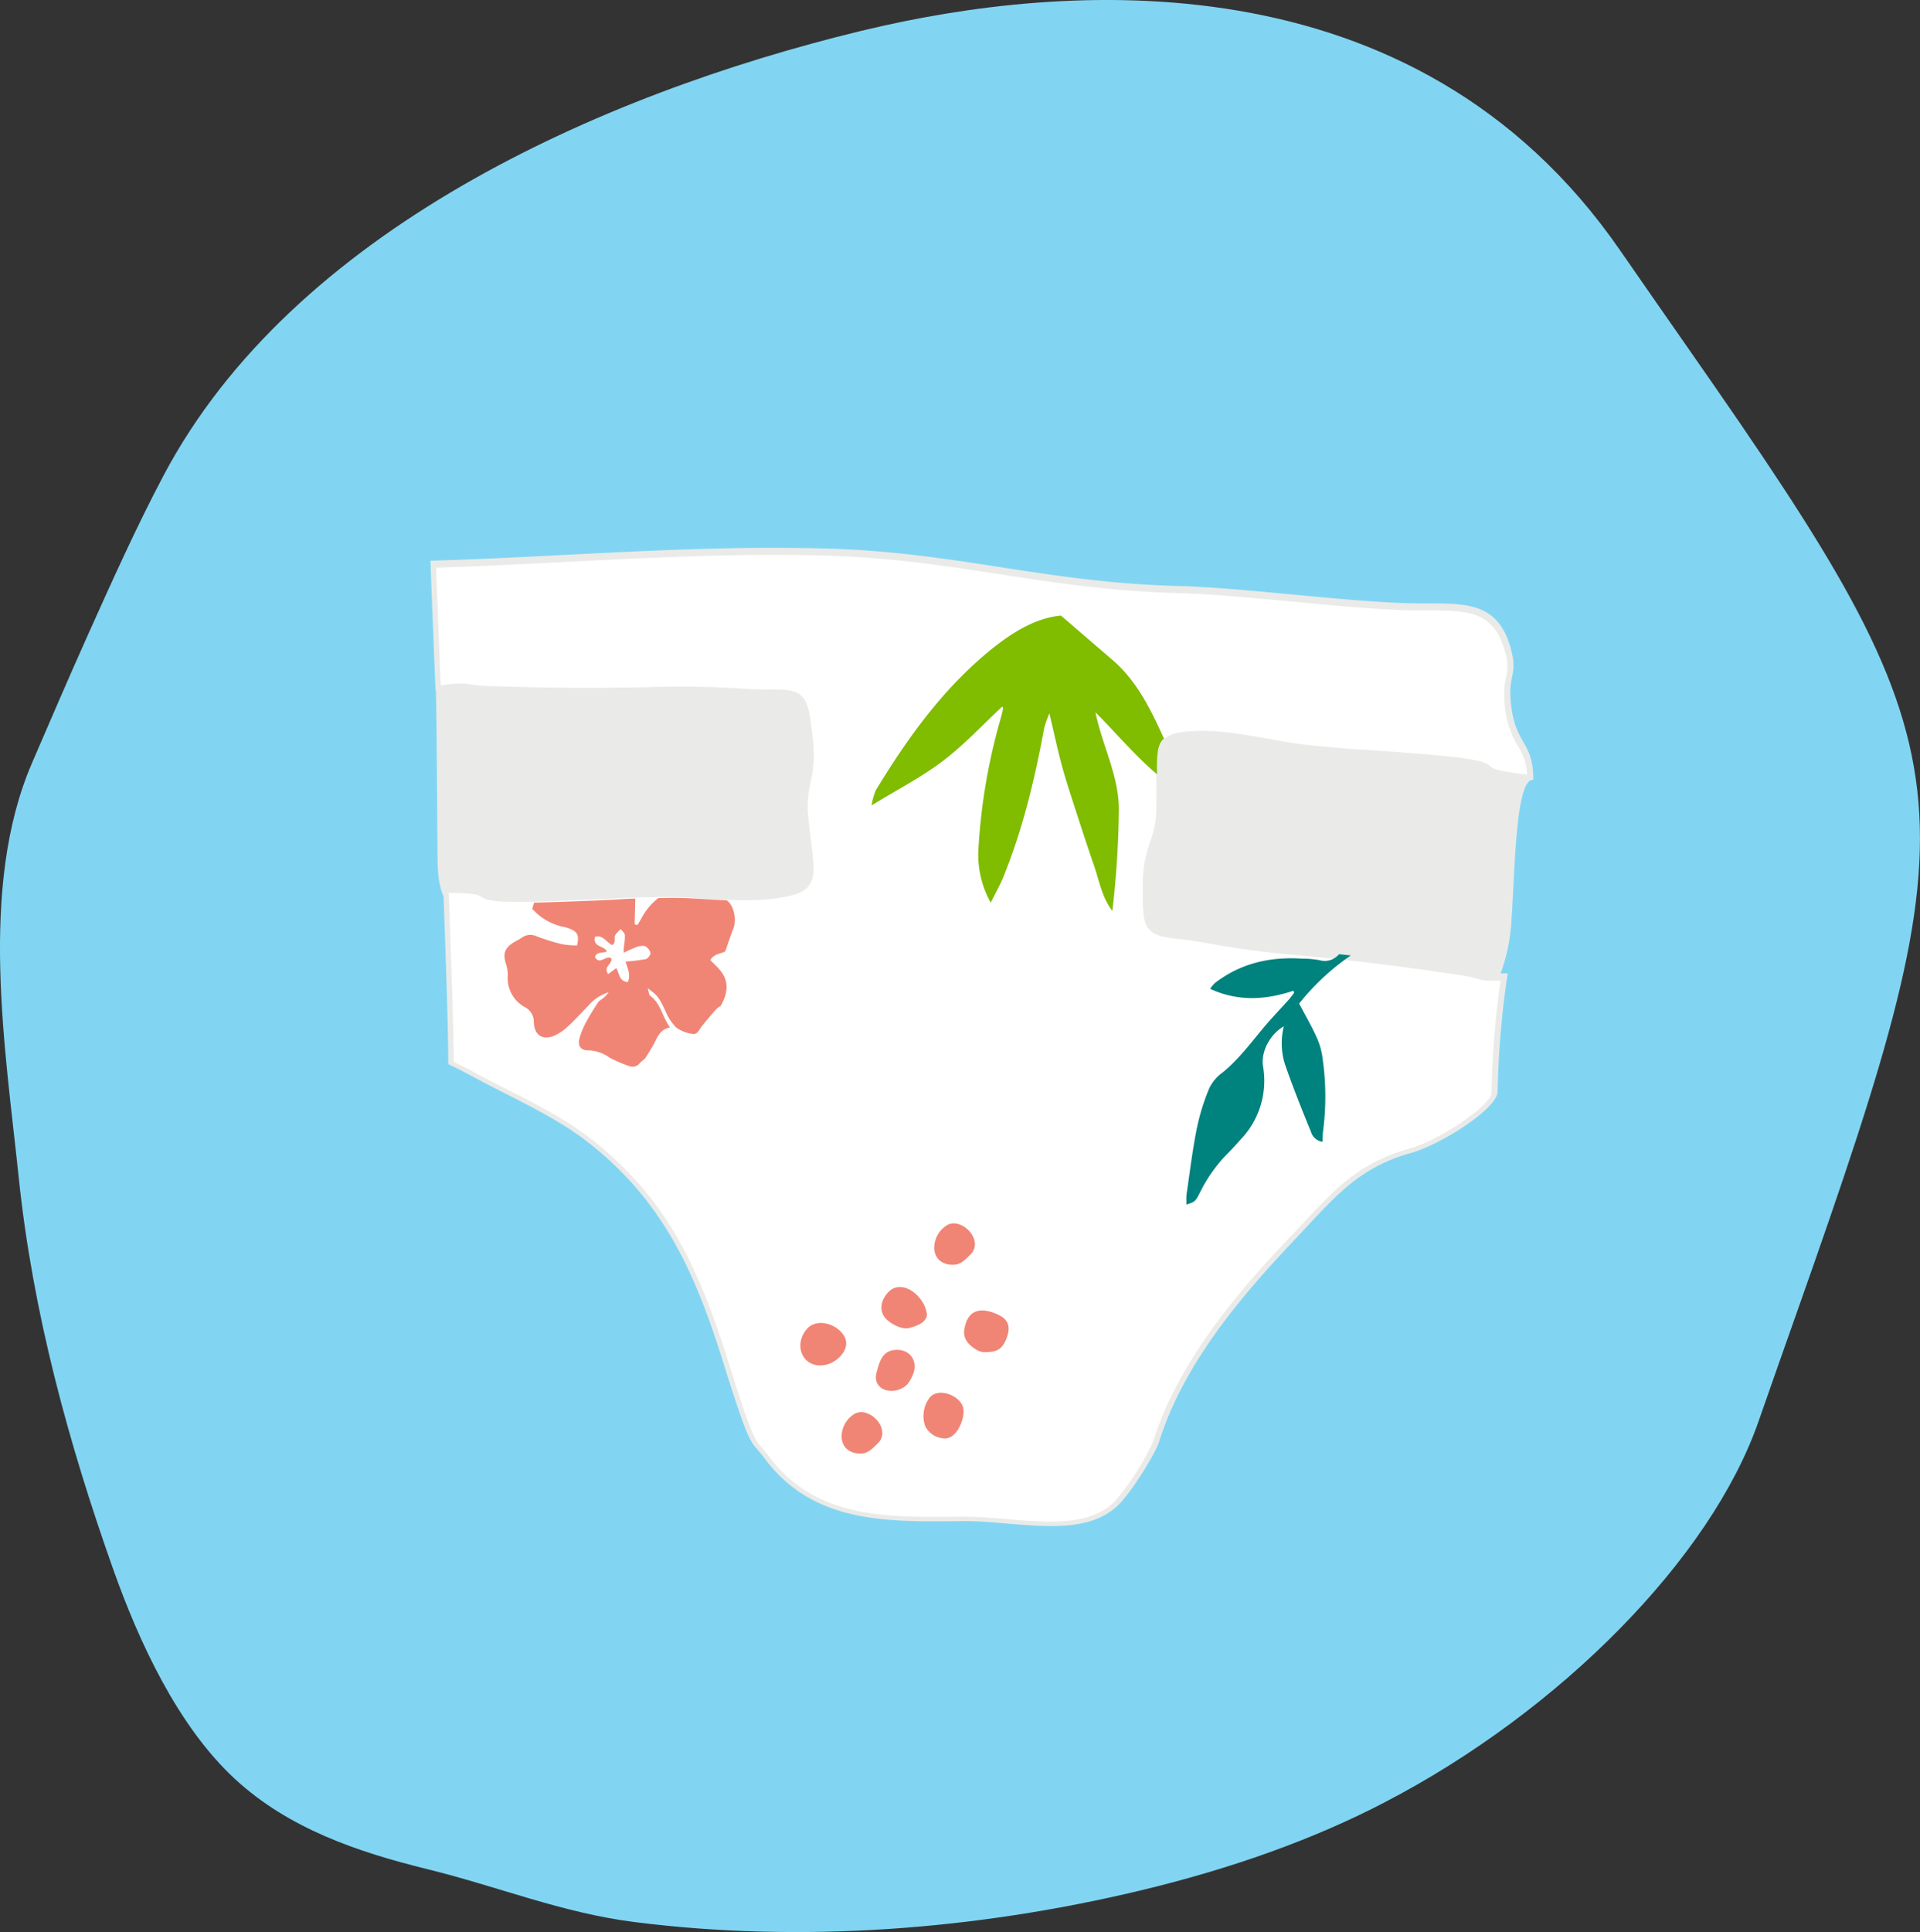 <svg xmlns="http://www.w3.org/2000/svg" xmlns:xlink="http://www.w3.org/1999/xlink" width="409.493" height="411.962" viewBox="0 0 409.493 411.962">
  <rect x="0" y="0" width="409.493" height="411.962" fill="#333333" stroke="none"/>
  <defs>
    <clipPath id="clip-path">
      <rect id="Rectangle_137" data-name="Rectangle 137" width="409.493" height="411.962" fill="none"/>
    </clipPath>
  </defs>
  <g id="Groupe_980" data-name="Groupe 980" transform="translate(0)">
    <g id="Groupe_933" data-name="Groupe 933" transform="translate(0)" clip-path="url(#clip-path)">
      <path id="Tracé_4976" data-name="Tracé 4976" d="M360.445,74.822c-4.59-6.581-9.536-13.665-14.9-21.418C301.477-10.419,225.792-3.475,184.619,6.364l-.962.223c-56,13.585-121.248,42.776-148.771,94.792C29.1,112.312,23.867,123.991,18.8,135.257c-4.077,9.09-8.063,18.363-12.007,27.508C-4.61,189.262,1.157,223.819,4,251.149c2.975,28.56,10.57,56.489,20.178,83.561,5.434,15.278,13.708,33.375,26.041,44.717,11.351,10.432,25.938,15.441,40.905,19.122,15.148,3.709,28.655,9.321,44.336,11.3,35.544,4.482,72.563,1.643,107.513-6.691,19.71-4.7,37.3-11.023,52.231-18.794,37.567-19.482,69.633-52.079,79.807-81.164,3.08-8.787,5.927-16.923,8.6-24.451,38.166-108.132,37.044-117.665-23.173-203.928" transform="translate(0 -0.001)" fill="#81d5f2"/>
      <path id="Tracé_4977" data-name="Tracé 4977" d="M271.887,96.121c-.02-8.632-4.067-7.217-4.856-17.093-.433-5.294,1.467-5.371.145-10.53-2.967-11.519-11.266-9.764-21.951-10.039-14.173-.391-35.013-3.308-49.191-3.676-28.324-.749-47.338-7.277-75.345-8C91.864,46.04,65.245,48.572,36.665,49.4c-.005,1.032.466,12.521,1.077,27.7l.09-.013c-.012.939.038,2.006.055,3.283.15,10.693.183,21.388.273,32.083.025,2.9.143,5.91,1.29,8.542.586,16.047,1.024,30.032,1.007,35.737,1.75.856,3.5,1.72,5.211,2.649,8.3,4.535,17.476,8.389,24.959,14.3,16.187,12.806,22.753,28.339,28.637,47.173,5.927,18.884,5.559,15.771,8.6,19.873,10.457,14.111,26.329,13.613,42.413,13.452,11.414-.1,26.113,4.212,33.541-3.916,3.456-3.784,7.648-11.1,8.216-12.916,5.517-17.8,19.437-33.152,29.689-43.968,7.633-8.073,12.746-14.564,24.082-17.7,5.912-1.62,18.375-9.26,18.468-13.129a189.068,189.068,0,0,1,2.149-25.189c-.581.015-1.077.03-1.52.043a38.962,38.962,0,0,0,2.314-11.389c.749-10.39.844-30.33,4.675-29.895" transform="translate(55.149 70.162)" fill="#eaeae8"/>
      <path id="Tracé_4978" data-name="Tracé 4978" d="M149.845,252.32c2.907,0,6.04.268,9.07.526,8.907.759,18.1,1.54,23.2-4.039a55.213,55.213,0,0,0,7.946-12.451c5.9-19.062,21.561-35.576,29.972-44.449l2.224-2.374c6.643-7.127,11.892-12.754,22.43-15.666,6.5-1.783,17.5-9.28,17.564-11.975a191.318,191.318,0,0,1,1.941-23.887c-2.9.088-3.4.068-4.788-.328a36.648,36.648,0,0,0-5.186-1.034c-15.305-2.266-24.991-3.223-32.769-3.992a200.1,200.1,0,0,1-20.141-2.659c-2.682-.521-4.705-.731-6.328-.9-7.142-.734-7.137-2.735-7.1-11.158a25.89,25.89,0,0,1,1.558-9.488,20.579,20.579,0,0,0,1.31-7.382c.043-2.294.025-4.209.007-5.81-.045-5.261-.075-8.436,3.321-9.719a8.041,8.041,0,0,1,1.49-.388c6.075-1.014,12.866.2,19.43,1.382,3.075.546,5.887,1.047,8.444,1.295,8.071.786,8.6.811,10.012.876,1.475.073,3.659.175,13.525.977,13.1,1.044,13.951,1.75,15.243,2.817.318.263.959.794,7.608,1.608a12.16,12.16,0,0,0-1.948-6.1,19.765,19.765,0,0,1-2.86-9.5,16.43,16.43,0,0,1,.338-5.209,9.463,9.463,0,0,0-.155-5.113c-2.336-9.068-8.031-9.073-16.645-9.078-1.337,0-2.72,0-4.149-.038-7.084-.2-15.941-1.032-24.511-1.838-8.642-.814-17.587-1.655-24.676-1.841-14.269-.376-26.341-2.236-38.01-4.032-11.524-1.775-23.434-3.611-37.337-3.972-18.766-.473-36.215.411-54.693,1.352-9.11.463-18.518.944-28.036,1.237.1,3.007.426,11.133.824,20.97l.168,4.127c3.31-.441,4.61-.488,6-.258a36.259,36.259,0,0,0,5.274.436c15.556.5,25.257.336,33.057.2a200.714,200.714,0,0,1,20.264.331c2.709.21,4.733.19,6.363.17,7.087-.115,7.427,1.9,8.364,10.27a26.07,26.07,0,0,1-.463,9.6,20.837,20.837,0,0,0-.453,7.482c.223,2.286.456,4.187.656,5.775.656,5.219,1.049,8.369-2.184,10.032a8.159,8.159,0,0,1-1.417.558c-5.927,1.708-12.814,1.28-19.47.859-3.158-.2-5.992-.373-8.539-.321-8.028.14-8.612.18-10.027.275-1.477.1-3.649.25-13.567.586-13.124.468-14.053-.135-15.461-1.052-.326-.208-.972-.626-6.676-.711.686,18.709,1.029,30.526,1.044,36.03,1.538.754,3.073,1.523,4.57,2.339,2.3,1.255,4.663,2.457,7.042,3.666,6.193,3.148,12.6,6.406,18.09,10.75,15.693,12.416,22.532,26.917,29.053,47.774,4.77,15.2,5.366,15.886,6.969,17.729.4.466.861,1,1.44,1.775,9.844,13.284,24.641,13.129,40.314,12.964l1.094-.01.376,0" transform="translate(55.861 71.069)" fill="#fff"/>
      <path id="Tracé_4979" data-name="Tracé 4979" d="M135.1,86.25c-.035-4.019.013-6.363,1.5-7.59l-.033-.075c-2.785-6.125-5.7-12.185-10.941-16.708-3.7-3.183-7.427-6.368-10.991-9.456-6.363.523-12.531,4.958-17.965,9.836C87.943,70.11,81.2,79.664,75.127,89.673a15.319,15.319,0,0,0-.894,3.213c5.587-3.438,10.665-6.03,15.15-9.433,4.59-3.476,8.552-7.775,12.746-11.664.015.075.18.328.143.528-.225.979-.481,1.973-.761,2.93A125.928,125.928,0,0,0,97,102.584a20.843,20.843,0,0,0,2.654,11.041c1.114-2.264,1.933-3.686,2.554-5.166,4.257-10.372,6.834-21.205,8.86-32.173a23.03,23.03,0,0,1,1.084-3.015c1.074,4.492,1.828,8.1,2.8,11.617.947,3.428,2.091,6.769,3.165,10.147,1.152,3.5,2.274,7,3.481,10.462,1.179,3.318,1.69,6.916,3.987,9.884a200.522,200.522,0,0,0,1.382-21.626c.015-7.217-3.563-13.7-4.983-20.722,4.357,4.357,8.271,9.088,13.117,13.217" transform="translate(111.657 78.849)" fill="#80bc00" fill-rule="evenodd"/>
      <path id="Tracé_4980" data-name="Tracé 4980" d="M128.834,98.973c-1.077-2.386-2.409-4.668-3.739-7.194a50.55,50.55,0,0,1,11.018-10.262c-.841-.093-1.655-.183-2.452-.268-.07.068-.153.115-.223.183a3.929,3.929,0,0,1-3.977,1.094,21.261,21.261,0,0,0-3.849-.331c-6.761-.426-13.017.994-18.476,5.2a7.01,7.01,0,0,0-1.024,1.237c5.975,2.752,11.845,2.381,17.777.406.035.16.1.305.133.461-.406.513-.774,1.049-1.227,1.545-1.142,1.277-2.326,2.519-3.471,3.8-3.538,3.871-6.443,8.3-10.565,11.632a8.9,8.9,0,0,0-2.8,3.29,46.247,46.247,0,0,0-2.674,8.579c-.934,4.648-1.5,9.355-2.189,14.053-.1.676-.023,1.415-.055,2.231,1.823-.583,1.893-.533,3.017-2.787a31.591,31.591,0,0,1,5.669-7.971c1.044-1.034,2.013-2.121,2.987-3.208a18.055,18.055,0,0,0,4.683-15.528c-.478-3.025,1.452-6.819,4.437-8.507a14.788,14.788,0,0,0,.288,8.236c1.663,4.783,3.543,9.493,5.474,14.191a3.065,3.065,0,0,0,2.474,2.206c.053-.909.038-1.64.15-2.394a57.161,57.161,0,0,0-.128-15.431,15.17,15.17,0,0,0-1.26-4.46" transform="translate(151.979 122.21)" fill="#00827e" fill-rule="evenodd"/>
      <path id="Tracé_4981" data-name="Tracé 4981" d="M75.76,76.5a13.78,13.78,0,0,0-3.6,4.325c-.26.5-.561.954-.844,1.427-.19-.055-.386-.133-.586-.183.048-1.823.1-3.641.14-5.469-4.59.128-.754.183-16.572.721-1.968.068-3.6.115-5,.138a13.728,13.728,0,0,0-.4,1.332,12.228,12.228,0,0,0,6.468,3.8,7.925,7.925,0,0,1,1.805.556c1.462.689,1.72,1.37,1.287,3.448a19.556,19.556,0,0,1-3.2-.263,45.672,45.672,0,0,1-5.434-1.69,3.1,3.1,0,0,0-3.145.283c-.639.466-1.4.754-2.063,1.222-1.643,1.142-1.968,2.331-1.362,4.292a7.664,7.664,0,0,1,.418,2.549A7.023,7.023,0,0,0,47.3,99.741a3.525,3.525,0,0,1,1.931,3.235c.075,2.81,1.986,3.964,4.52,2.787a10.975,10.975,0,0,0,2.735-1.883c1.507-1.41,2.92-2.922,4.352-4.425a9.239,9.239,0,0,1,4.327-2.862,4.752,4.752,0,0,1-1.24,1.3c-.356.315-.831.541-1.052.924-.9,1.387-1.8,2.8-2.554,4.249a15.414,15.414,0,0,0-1.4,3.526c-.338,1.563.438,2.417,2.066,2.371a8.178,8.178,0,0,1,4.4,1.555,27.579,27.579,0,0,0,4.119,1.78,1.993,1.993,0,0,0,2.354-.651,10.55,10.55,0,0,1,1.044-.894,38.579,38.579,0,0,0,2.066-3.416c.7-1.4,1.27-2.84,3.308-3.27-1.7-2.266-1.921-5.1-4.23-6.729-.278-.22-.288-.849-.536-1.618,2.206,1.593,2.459,2.046,3.809,4.911a10.449,10.449,0,0,0,2.346,3.518,7.507,7.507,0,0,0,3.413,1.3c1,.215,1.37-.844,1.908-1.528,1-1.3,2.1-2.532,3.175-3.761a4.742,4.742,0,0,1,.932-.676c1.39-2.512,1.941-5.048-.08-7.535-.6-.766-1.37-1.427-2.129-2.224.729-1.4,2.469-1.385,3.183-1.881.686-1.961,1.157-3.436,1.725-4.876.761-1.886.093-4.941-1.407-5.982-4.37-.223-8.694-.606-12.446-.536-.809.015-1.5.025-2.171.04M74.1,88.2c.083.373-.573,1.212-1.009,1.315a36.982,36.982,0,0,1-4.3.508c.381,1.365,1.187,2.755.486,4.372-1.943-.165-1.743-1.843-2.467-2.97-.616.458-1.127.849-1.71,1.265-1.159-1.53.906-2.129.684-3.306-1.067-.906-2.517,1.53-3.511-.306.393-1.3,1.645-.721,2.542-1.232-.6-1.2-3.12-.909-2.509-3.113,1.675-.433,2.411,1.189,3.634,1.78.922-.528.326-1.482.661-2.121a7.151,7.151,0,0,1,1.152-1.28c.326.416.859.814.9,1.252a14.3,14.3,0,0,1-.223,2.582,10.065,10.065,0,0,0-.018,1.212,26.723,26.723,0,0,1,2.452-1.122,3.742,3.742,0,0,1,2.021-.313A2.2,2.2,0,0,1,74.1,88.2" transform="translate(64.625 114.998)" fill="#f18575"/>
      <path id="Tracé_4982" data-name="Tracé 4982" d="M86.882,120.464c.165-.007.338-.018.521-.023,2.071-.1,3.058-1.039,3.779-2.952,1.094-2.912.073-4.4-2.767-5.409-3.356-1.214-5.652-.263-6.258,3.611-.328,2.078,1.147,3.473,2.867,4.417a3.263,3.263,0,0,0,1.858.356" transform="translate(123.506 167.841)" fill="#f18575"/>
      <path id="Tracé_4983" data-name="Tracé 4983" d="M84.768,115.333a6.73,6.73,0,0,0-1.462-3.288c-1.608-2.111-4.7-3.6-6.821-1.3-1.4,1.51-2.021,3.638-.644,5.374.977,1.229,3.593,2.639,5.159,2.206,1.34-.366,3.528-1.022,3.754-2.685a2.025,2.025,0,0,0,.015-.305" transform="translate(112.915 164.836)" fill="#f18575"/>
      <path id="Tracé_4984" data-name="Tracé 4984" d="M74.462,120.6a5.664,5.664,0,0,0-2.762,5.229c.243,2.294,2.166,3.406,4.365,3.223,1.375-.11,2.356-1.184,3.283-2.1a3.027,3.027,0,0,0,.964-2.855c-.376-2.371-3.568-4.785-5.85-3.5" transform="translate(107.81 180.859)" fill="#f18575"/>
      <path id="Tracé_4985" data-name="Tracé 4985" d="M82.349,104.528a5.664,5.664,0,0,0-2.762,5.229c.243,2.294,2.166,3.406,4.365,3.223,1.375-.11,2.356-1.185,3.283-2.1a3.03,3.03,0,0,0,.964-2.857c-.376-2.369-3.568-4.785-5.85-3.5" transform="translate(119.673 156.687)" fill="#f18575"/>
      <path id="Tracé_4986" data-name="Tracé 4986" d="M78.313,123.677a4.823,4.823,0,0,0,.982-.19c1.76-.533,2.442-1.543,3.16-3.165,1.337-3.085-.749-5.82-4.114-5.326-2.5.376-3.03,2.74-3.593,4.775-.724,2.627,1.32,4.1,3.566,3.906" transform="translate(112.207 172.882)" fill="#f18575"/>
      <path id="Tracé_4987" data-name="Tracé 4987" d="M80.029,119.573a6.51,6.51,0,0,0-1,6.118,4.785,4.785,0,0,0,1.871,1.993,5.449,5.449,0,0,0,2.406.656c2.532-.12,4.144-4.064,3.886-6.273-.316-2.735-5.239-4.76-7.159-2.494" transform="translate(118.285 178.385)" fill="#f18575"/>
      <path id="Tracé_4988" data-name="Tracé 4988" d="M75.539,120.728c1.9-1.257,3.258-3.556,1.77-5.607-1.783-2.509-5.842-3.491-7.81-1.124-2.915,3.433-.8,8.457,3.917,7.615a5.838,5.838,0,0,0,2.123-.884" transform="translate(102.531 169.438)" fill="#f18575"/>
    </g>
  </g>
</svg>
